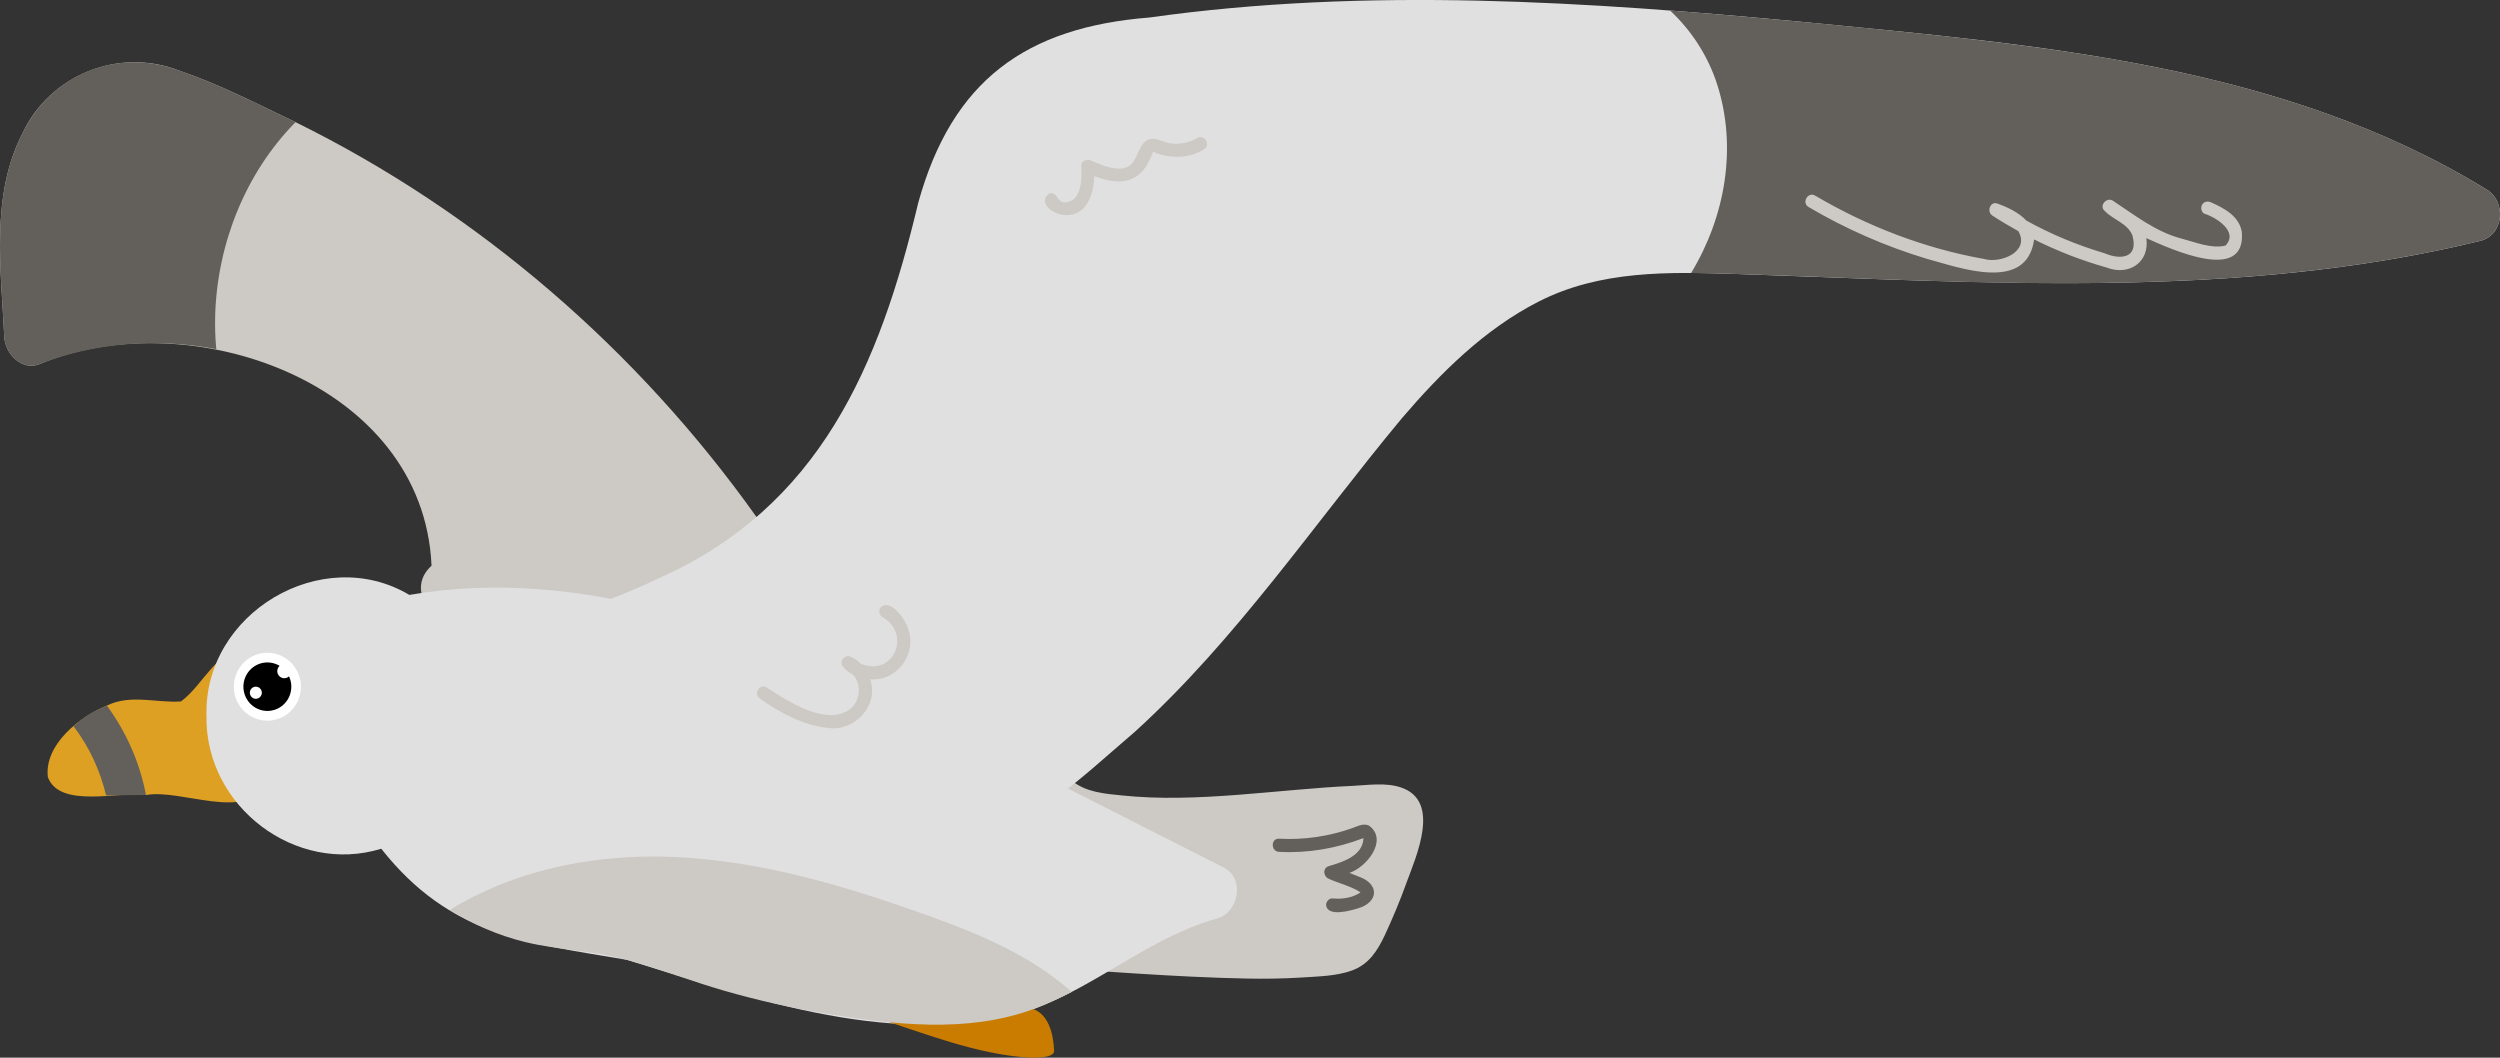 <?xml version="1.0" encoding="UTF-8"?> <svg xmlns="http://www.w3.org/2000/svg" width="78" height="33" viewBox="0 0 78 33" fill="none"><rect x="0" y="0" width="78" height="33" fill="#333333" stroke="none"/><g clip-path="url(#clip0_112_483)"><path d="M8.233 24.48C7.685 25.628 5.631 24.603 4.553 24.805C3.714 24.683 1.863 25.237 1.493 24.246C1.375 23.232 2.489 22.355 3.335 22.015C4.064 21.647 4.919 21.943 5.648 21.884C6.371 21.347 6.741 20.255 7.778 20.183C8.074 20.126 8.396 20.453 8.18 20.729C8.279 21.957 8.487 23.268 8.233 24.48Z" fill="#DEA023"></path><path d="M43.879 27.553C43.679 28.105 43.452 28.65 43.203 29.184C42.975 29.669 42.703 30.092 42.179 30.28C41.689 30.459 41.099 30.465 40.582 30.5C40.023 30.535 39.461 30.542 38.898 30.531C36.626 30.486 34.353 30.29 32.084 30.158C31.574 30.13 31.056 30.113 30.68 29.711C30.215 29.223 30.394 28.601 30.68 28.081C31.184 27.159 31.643 26.216 32.022 25.232C32.07 25.114 32.136 25.005 32.211 24.91C32.394 24.408 32.991 24.003 33.474 24.383C33.898 24.715 34.463 24.764 34.985 24.816C35.588 24.878 36.195 24.9 36.799 24.889C38.02 24.872 39.237 24.746 40.454 24.642C41.033 24.593 41.617 24.544 42.202 24.519C42.681 24.494 43.247 24.41 43.709 24.568C44.971 24.99 44.185 26.715 43.878 27.553L43.879 27.553Z" fill="#CDC9C4"></path><path d="M26.476 21.498C26.168 22.679 24.87 22.395 24.017 22.07C22.581 21.666 21.143 21.263 19.71 20.862C17.962 20.369 16.214 19.881 14.468 19.388C13.507 19.52 12.636 18.406 13.464 17.65C13.213 11.912 5.893 9.408 1.228 11.362C0.676 11.579 0.162 11.033 0.134 10.52C0.034 8.422 -0.3 6.093 0.703 4.156C1.562 2.329 3.71 1.476 5.573 2.197C6.828 2.62 8.023 3.242 9.221 3.811C14.928 6.623 19.896 10.917 23.602 16.129C24.245 17.114 26.747 20.552 26.476 21.498Z" fill="#CDC9C4"></path><path d="M37.971 28.658C35.895 29.234 34.235 30.76 32.215 31.493C28.021 32.783 23.582 31.184 19.561 29.947C16.425 29.415 14.047 29.205 11.895 26.48C9.231 27.303 6.396 25.166 6.442 22.335C6.354 19.119 10.058 16.945 12.771 18.561C18.179 17.632 23.515 19.689 28.29 22.081C31.598 23.711 34.881 25.401 38.175 27.063C38.858 27.405 38.651 28.47 37.971 28.658Z" fill="#E0E0E0"></path><path d="M77.384 7.515C69.779 9.371 61.912 8.806 54.167 8.548C52.072 8.482 49.918 8.426 47.99 9.417C46.314 10.276 44.959 11.624 43.737 13.051C41 16.344 38.587 19.94 35.409 22.831C33.752 24.239 32.068 25.959 29.839 26.294C28.649 26.441 27.515 26.012 26.404 25.628C25.276 25.24 24.148 24.849 23.021 24.462C20.655 23.645 18.292 22.831 15.93 22.014C15.313 21.801 15.219 21.127 15.461 20.688C15.424 20.271 15.712 19.912 16.092 19.773C17.578 19.221 19.114 18.732 20.545 18.045C25.579 15.814 27.439 11.415 28.649 6.327C29.707 2.502 32.017 0.851 35.864 0.546C42.654 -0.409 49.533 0.05 56.329 0.692C63.592 1.405 71.21 1.998 77.591 5.919C78.205 6.299 78.122 7.333 77.384 7.515Z" fill="#E0E0E0"></path><path d="M32.888 32.786C32.897 33.021 32.248 33.004 32.123 32.997C30.452 32.901 28.823 32.225 27.238 31.727C27.183 31.71 27.149 31.688 27.124 31.667C26.422 31.555 25.725 31.4 25.031 31.24C24.829 31.194 24.849 31.079 25.012 31C25.223 30.898 25.516 30.888 25.741 30.94C27.185 31.271 28.596 31.555 30.084 31.432C30.754 31.376 31.482 31.291 32.145 31.453C32.718 31.593 32.867 32.261 32.888 32.786Z" fill="#C97C00"></path><path d="M9.359 21.675C9.495 21.106 9.15 20.534 8.588 20.396C8.026 20.259 7.461 20.608 7.325 21.176C7.189 21.745 7.534 22.317 8.096 22.455C8.658 22.593 9.223 22.243 9.359 21.675Z" fill="white"></path><path d="M9.069 21.598C9.164 21.191 8.915 20.784 8.513 20.688C8.111 20.593 7.709 20.845 7.614 21.251C7.52 21.658 7.769 22.065 8.171 22.161C8.573 22.257 8.975 22.005 9.069 21.598Z" fill="black"></path><path d="M8.87 21.161C8.991 21.161 9.088 21.061 9.088 20.939C9.088 20.817 8.991 20.718 8.87 20.718C8.749 20.718 8.651 20.817 8.651 20.939C8.651 21.061 8.749 21.161 8.87 21.161Z" fill="white"></path><path d="M8.169 21.613C8.169 21.717 8.085 21.802 7.982 21.802C7.879 21.802 7.795 21.717 7.795 21.613C7.795 21.509 7.879 21.424 7.982 21.424C8.085 21.424 8.169 21.509 8.169 21.613Z" fill="white"></path><path d="M6.714 9.828C6.704 10.183 6.714 10.539 6.748 10.893C4.899 10.537 2.944 10.691 1.228 11.362C0.676 11.579 0.162 11.033 0.134 10.52C0.034 8.422 -0.3 6.094 0.703 4.156C1.596 2.306 3.671 1.487 5.573 2.197C6.828 2.62 8.023 3.243 9.221 3.811C7.662 5.39 6.78 7.604 6.714 9.828Z" fill="#63605B"></path><path d="M77.384 7.515C72.142 8.792 66.727 8.928 61.361 8.796C58.965 8.737 56.568 8.625 54.167 8.548C53.7 8.533 53.231 8.519 52.763 8.517C53.825 6.766 54.212 4.599 53.57 2.617C53.285 1.739 52.771 0.948 52.106 0.329C53.516 0.435 54.924 0.559 56.33 0.692C58.861 0.933 61.393 1.178 63.91 1.53C68.673 2.201 73.446 3.363 77.591 5.919C78.206 6.299 78.123 7.333 77.384 7.515Z" fill="#63605B"></path><path d="M4.554 24.804C4.139 24.804 3.725 24.814 3.311 24.819C3.121 24.031 2.784 23.3 2.293 22.658C2.301 22.651 2.31 22.642 2.318 22.635C2.611 22.368 2.962 22.156 3.336 22.015C3.94 22.841 4.363 23.788 4.554 24.804Z" fill="#63605B"></path><path d="M42.391 27.35C42.294 27.311 42.197 27.273 42.102 27.234C42.63 27.062 43.322 26.217 42.719 25.762C42.541 25.674 42.361 25.778 42.192 25.837C41.461 26.096 40.68 26.211 39.906 26.167C39.644 26.154 39.645 26.565 39.906 26.578C40.803 26.626 41.698 26.471 42.537 26.149C42.539 26.161 42.54 26.172 42.539 26.169C42.507 26.705 41.891 26.896 41.462 27.022C41.257 27.083 41.283 27.348 41.462 27.419C41.717 27.54 42.229 27.677 42.449 27.845C42.187 28.014 41.88 28.06 41.576 28.031C41.466 28.021 41.373 28.133 41.373 28.237C41.418 28.615 42.113 28.417 42.352 28.346C43.019 28.157 43.05 27.58 42.391 27.349V27.35Z" fill="#63605B"></path><path d="M69.943 7.226C69.857 6.74 69.389 6.492 68.983 6.313C68.883 6.269 68.766 6.284 68.706 6.387C68.655 6.474 68.677 6.624 68.779 6.668C69.158 6.787 69.852 7.237 69.433 7.663C68.991 7.767 68.506 7.559 68.077 7.447C67.258 7.238 66.6 6.706 65.912 6.256C65.719 6.145 65.481 6.427 65.666 6.58C65.932 6.858 66.381 6.969 66.529 7.34C66.732 8.051 66.174 8.122 65.655 7.899C64.811 7.648 63.992 7.309 63.221 6.881C62.985 6.627 62.622 6.459 62.318 6.35C62.093 6.27 61.975 6.604 62.161 6.726C62.425 6.898 62.695 7.058 62.97 7.21C63.348 7.85 62.419 8.229 61.909 8.081C60.053 7.752 58.26 7.062 56.632 6.103C56.405 5.97 56.202 6.326 56.427 6.459C57.587 7.143 58.829 7.687 60.115 8.074C61.163 8.358 63.236 9.131 63.465 7.471C64.188 7.832 64.945 8.127 65.724 8.346C66.402 8.615 67.075 8.2 66.966 7.43C67.723 7.768 70.095 8.866 69.944 7.225L69.943 7.226Z" fill="#CDC9C4"></path><path d="M28.323 19.591C28.244 19.319 27.749 18.626 27.46 18.972C27.408 19.062 27.434 19.204 27.533 19.253C28.462 19.788 27.868 21.143 26.848 20.704C26.764 20.621 26.67 20.55 26.562 20.496C26.358 20.393 26.155 20.643 26.316 20.819C26.401 20.912 26.501 20.987 26.608 21.046C26.883 21.335 26.85 21.829 26.557 22.096C25.834 22.705 24.569 21.878 23.922 21.448C23.696 21.313 23.491 21.661 23.718 21.803C24.351 22.249 25.073 22.632 25.849 22.714C26.663 22.828 27.437 22.006 27.147 21.193C27.989 21.27 28.635 20.385 28.324 19.592L28.323 19.591Z" fill="#CDC9C4"></path><path d="M37.355 4.307C37.065 4.478 36.715 4.53 36.389 4.446C36.208 4.398 36.038 4.287 35.844 4.351C35.263 4.589 35.717 5.77 34.041 5.01C33.909 4.95 33.73 5.017 33.736 5.187C33.763 5.588 33.749 6.296 33.218 6.315C32.987 6.327 32.985 5.969 32.747 6.036C32.049 6.468 34.051 7.561 34.143 5.494C35.035 5.838 35.645 5.679 35.975 4.737C36.48 4.955 37.081 4.956 37.561 4.663C37.787 4.53 37.583 4.175 37.356 4.307H37.355Z" fill="#CDC9C4"></path><path d="M33.439 30.947C33.042 31.153 32.636 31.34 32.216 31.493C30.153 32.244 27.866 31.968 25.752 31.622C24.686 31.444 23.631 31.21 22.593 30.91C21.573 30.617 20.582 30.226 19.561 29.947C18.517 29.66 17.43 29.646 16.385 29.392C15.557 29.19 14.752 28.844 14.029 28.39C14.509 28.097 15.014 27.844 15.53 27.632C17.402 26.864 19.447 26.623 21.452 26.762C23.785 26.924 26.057 27.557 28.26 28.322C30.078 28.953 31.978 29.649 33.439 30.947Z" fill="#CDC9C4"></path></g><defs><clipPath id="clip0_112_483"><rect width="78" height="33" fill="white"></rect></clipPath></defs></svg> 